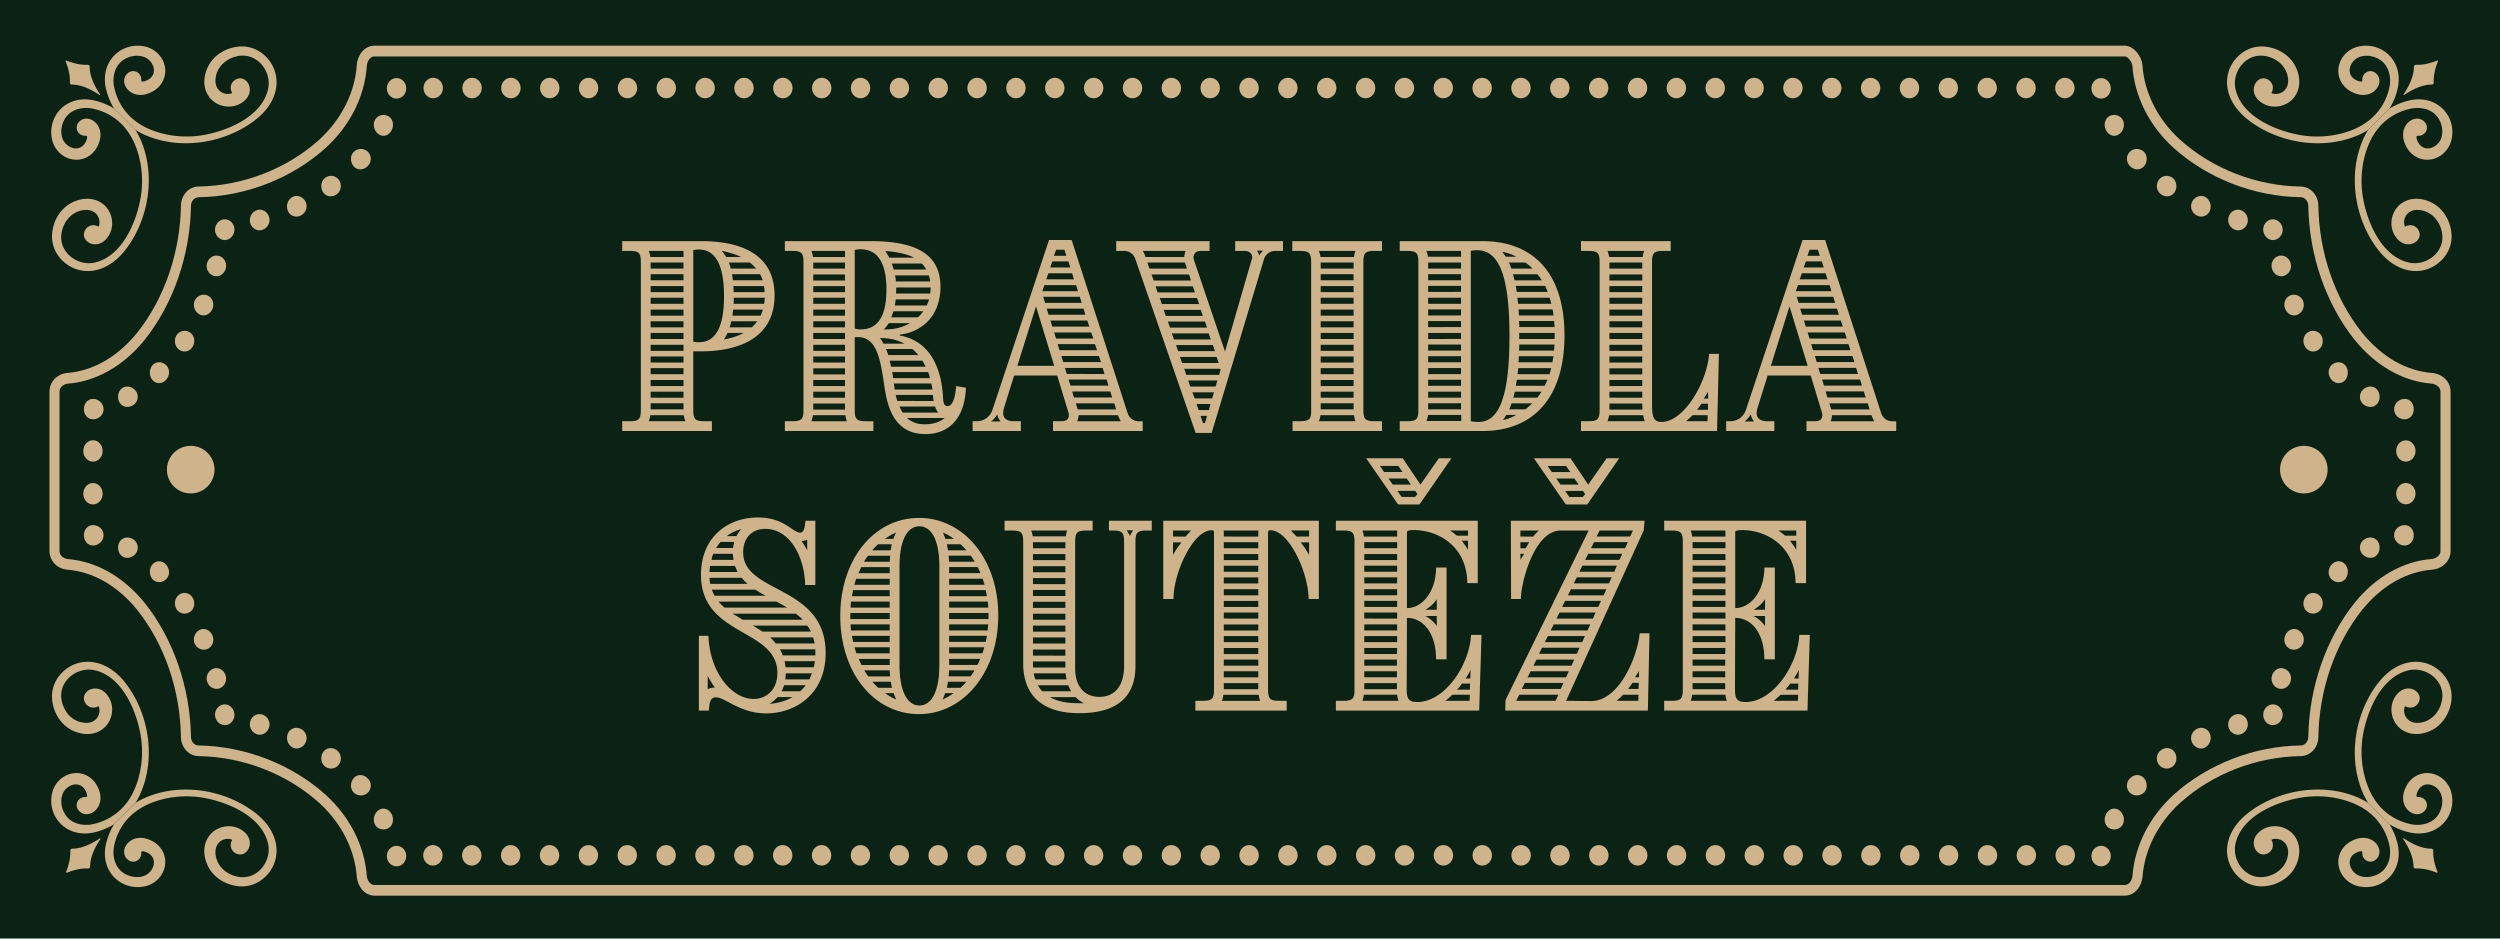 <svg id="Vrstva_1" data-name="Vrstva 1" xmlns="http://www.w3.org/2000/svg" viewBox="0 0 4048.99 1520"><defs><style>.cls-1{fill:#0a2314;}.cls-2{fill:#ceb38b;}</style></defs><rect class="cls-1" width="4048.99" height="1520"/><path class="cls-2" d="M347.44,760.63a38.54,38.54,0,1,1-38.54-38.54A38.53,38.53,0,0,1,347.44,760.63Z"/><path class="cls-2" d="M3769.81,760.63a38.54,38.54,0,1,1-38.54-38.54A38.53,38.53,0,0,1,3769.81,760.63Z"/><path class="cls-2" d="M107.76,98.1a1.08,1.08,0,0,0-1.39,1.41c4.39,10.89,7.26,22.46,6.84,34a3.23,3.23,0,0,0,3.14,3.47c15.83.06,31.39,8,44.83,16.82.58.39,1.15-.46.77-1.05-8.8-13.45-16.72-29-16.69-44.87a3.19,3.19,0,0,0-3.49-2.94C130.23,105.37,118.67,102.49,107.76,98.1Z"/><path class="cls-2" d="M150.69,162.23c-45.26-8.87-75.35,28.35-66,65.25a42.62,42.62,0,0,0,17,24.28c18.81,12.82,43.29,7.42,54.77-12.28,20.55-35.28-14.5-59.25-29.16-41.22a13,13,0,0,0,3.52,19.79,13.45,13.45,0,0,0,7.86,1.78,2.12,2.12,0,0,1,2.5,2.13,22.54,22.54,0,0,1-2.54,8.11c-5.72,11.16-17.32,13.09-27.47,6.5-17.3-10.88-14-38-.89-50.76,9.38-9.44,24.47-12.64,38.55-10.14,29.34,5.81,53.74,23.93,67.65,53.69,12.82,27.48,16.43,60.3,11.42,90-6.76,40.09-29.71,95.31-73.94,105.75-27.49,6.48-57.5-15.32-54.68-44.66,1.89-19.17,15.37-38.17,37.34-40.3,19.38-1.9,27.15,14,23.78,25.19-.24.83-.8,1.92-1.58,1.45a15.13,15.13,0,0,0-20.7,5.44c-10.76,18.34,19.75,35.87,36.55,11.53,13.11-18.29,6.93-44.73-11.35-55.73-16.62-10.48-38.79-6.49-54.51,4.79-15.07,11.4-23.26,28.77-24.49,46.65-1.17,18.84,7.48,35.88,22.22,47.3,25.25,19.58,63.18,16.89,92.77-17.4C238.5,363.14,255.14,286.62,226.76,224a122.13,122.13,0,0,0-7.43-13.67l-34.62-34.61A109.88,109.88,0,0,0,150.69,162.23Z"/><path class="cls-2" d="M171.19,141.72c-8.87-45.25,28.35-75.34,65.26-66a42.61,42.61,0,0,1,24.27,17c12.83,18.81,7.42,43.28-12.28,54.77C213.16,168,189.2,133,207.22,118.31A13,13,0,0,1,227,121.82a13.5,13.5,0,0,1,1.78,7.87,2.12,2.12,0,0,0,2.14,2.5,22.43,22.43,0,0,0,8.1-2.54c11.16-5.72,13.1-17.33,6.51-27.48-10.89-17.3-38-14-50.76-.88-9.45,9.38-12.65,24.45-10.14,38.54,5.8,29.35,23.92,53.74,53.68,67.66,27.49,12.82,60.3,16.43,90,11.42,40.08-6.76,95.3-29.72,105.74-73.94,6.49-27.5-15.31-57.5-44.65-54.69-19.18,1.89-38.17,15.37-40.3,37.35-1.9,19.37,14,27.14,25.18,23.77.84-.23,1.92-.79,1.45-1.57a15.13,15.13,0,0,1,5.44-20.7c18.35-10.76,35.88,19.75,11.54,36.55C374.42,178.79,348,172.6,337,154.33c-10.48-16.64-6.5-38.79,4.78-54.51,11.4-15.08,28.78-23.27,46.66-24.5,18.84-1.16,35.88,7.48,47.29,22.23,19.58,25.25,16.89,63.18-17.39,92.76C372.1,229.53,295.59,246.17,233,217.8a119.73,119.73,0,0,1-13.67-7.44l-34.62-34.61A110.09,110.09,0,0,1,171.19,141.72Z"/><path class="cls-2" d="M107.07,1412a1.08,1.08,0,0,0,1.4,1.4c10.89-4.39,22.47-7.26,34-6.84a3.24,3.24,0,0,0,3.47-3.14c.06-15.83,8-31.39,16.81-44.83.39-.58-.46-1.15-1.05-.77-13.45,8.8-29,16.72-44.86,16.68a3.2,3.2,0,0,0-2.94,3.5C114.34,1389.51,111.46,1401.07,107.07,1412Z"/><path class="cls-2" d="M171.19,1369.05c-8.87,45.25,28.35,75.35,65.26,66a42.6,42.6,0,0,0,24.27-17c12.83-18.8,7.42-43.28-12.28-54.77-35.28-20.54-59.24,14.51-41.22,29.17A13,13,0,0,0,227,1389a13.45,13.45,0,0,0,1.78-7.86,2.13,2.13,0,0,1,2.14-2.51,22.71,22.71,0,0,1,8.1,2.55c11.16,5.72,13.1,17.32,6.5,27.47-10.88,17.3-38,14-50.75.89-9.45-9.38-12.65-24.47-10.14-38.55,5.8-29.35,23.92-53.74,53.68-67.65,27.49-12.83,60.3-16.43,90-11.43,40.08,6.77,95.3,29.72,105.74,73.94,6.49,27.5-15.32,57.51-44.65,54.69-19.18-1.89-38.18-15.37-40.3-37.34-1.9-19.38,14-27.15,25.18-23.78.84.23,1.92.8,1.45,1.57a15.14,15.14,0,0,0,5.44,20.71c18.35,10.75,35.88-19.75,11.54-36.56-18.3-13.11-44.73-6.92-55.73,11.35-10.48,16.63-6.5,38.8,4.78,54.51,11.4,15.08,28.78,23.27,46.66,24.5,18.84,1.16,35.88-7.48,47.29-22.23,19.58-25.25,16.89-63.18-17.39-92.76C372.1,1281.24,295.59,1264.6,233,1293a119.78,119.78,0,0,0-13.67,7.45L184.71,1335A110.19,110.19,0,0,0,171.19,1369.05Z"/><path class="cls-2" d="M150.69,1348.55c-45.26,8.87-75.35-28.35-66-65.26a42.6,42.6,0,0,1,17-24.27c18.81-12.83,43.29-7.42,54.77,12.28,20.55,35.27-14.5,59.24-29.16,41.22a13,13,0,0,1,3.52-19.8,13.52,13.52,0,0,1,7.86-1.77,2.12,2.12,0,0,0,2.5-2.14,22.43,22.43,0,0,0-2.54-8.1c-5.72-11.16-17.32-13.09-27.47-6.52-17.3,10.9-14,38-.89,50.77,9.38,9.45,24.46,12.65,38.55,10.14,29.34-5.8,53.74-23.93,67.65-53.68,12.82-27.49,16.43-60.3,11.42-90-6.76-40.08-29.71-95.31-73.94-105.74-27.49-6.49-57.5,15.31-54.68,44.65,1.89,19.17,15.37,38.17,37.34,40.3,19.38,1.9,27.15-14,23.78-25.19-.24-.83-.8-1.91-1.58-1.45a15.13,15.13,0,0,1-20.7-5.43c-10.76-18.35,19.75-35.88,36.55-11.54,13.11,18.3,6.92,44.73-11.35,55.73-16.63,10.48-38.79,6.5-54.51-4.78-15.07-11.4-23.26-28.78-24.49-46.66-1.17-18.84,7.48-35.88,22.22-47.29,25.25-19.58,63.18-16.9,92.77,17.39,39.22,46.22,55.86,122.74,27.48,185.33a123.17,123.17,0,0,1-7.43,13.68L184.71,1335A109.9,109.9,0,0,1,150.69,1348.55Z"/><path class="cls-2" d="M3441.53,74v17.3c4.1,0,11.63,8.72,12.09,15.33,3.37,49.41,26.93,96.49,66.44,132.64,55.36,49.8,130.51,79,206.18,80.12,6.65.09,12.16,6.24,12.26,13.7,1.15,79.94,28.5,159.15,75.12,217.43,34.18,42,78.26,67.13,124.12,70.76,7.3.58,14.86,5.56,14.86,12.89V892.55c0,7.33-7.56,12.31-14.86,12.89-45.85,3.63-89.82,28.62-123.89,70.47-46.71,58.4-74.18,137.75-75.35,217.71-.11,7.59-5.5,13.62-12.27,13.72-75.66,1.11-150.68,30.18-205.9,79.86-39,35.71-62.64,82.2-66.53,131-.6,7.45-5.44,15.17-12.52,15.17H606.55c-7.08,0-11.9-7.69-12.5-15.13-3.84-48.71-27.36-95.11-66.3-130.74-55.36-49.8-130.51-79-206.18-80.11-6.76-.11-12.15-6.13-12.26-13.71-1.14-79.94-28.5-159.15-75.12-217.43-34.18-42-78.25-67.13-124.12-70.76-6.72-.53-13.67-5.56-13.67-13.06v-258c0-7.5,6.95-12.53,13.67-13.06,45.86-3.63,89.83-28.62,123.89-70.47,46.71-58.4,74.18-137.75,75.35-217.71.11-7.59,5.5-13.62,12.27-13.71,75.67-1.12,150.68-30.19,205.9-79.87,39.57-36.21,63.26-83.39,66.67-132.83.52-7.56,5.19-15.37,12.11-15.37l2835.27,0V74m0,0-2835.27,0c-15.77,0-27.23,14.72-28.38,31.4-3,43.36-23.8,86.91-61,121-52.44,47.17-123.46,74.61-195.47,75.67-15.74.23-28.11,14.05-28.36,30.74-1.09,74.43-25.78,149.66-71.48,206.79-31.37,38.54-71,61.12-112.66,64.41-15.56,1.23-28.78,13.78-28.78,30.31v258c0,16.53,13.22,29.08,28.78,30.31,41.64,3.3,81.32,25.9,113,64.81,45.5,56.87,70.09,132,71.16,206.39.24,16.69,12.61,30.51,28.34,30.74,72,1.06,143.06,28.51,195.86,76,36.57,33.47,57.22,76.25,60.6,119,1.31,16.63,13,31,28.75,31H3441.28c15.75,0,27.45-14.38,28.78-31,3.41-42.8,24.16-85.66,60.93-119.31,52.44-47.17,123.45-74.61,195.47-75.67,15.73-.22,28.11-14.05,28.35-30.74,1.1-74.43,25.78-149.65,71.49-206.79,31.36-38.54,71-61.11,112.65-64.41,15.84-1.26,30-13.31,30-30.14V634.2c0-16.83-14.12-28.88-30-30.14-41.63-3.29-81.31-25.9-113-64.81-45.5-56.87-70.1-132-71.17-206.39-.23-16.68-12.62-30.51-28.35-30.74-72-1.06-143-28.51-195.84-76-37.06-33.91-57.77-77.38-60.73-120.7-1-14.54-14.61-31.38-28.36-31.38Z"/><path class="cls-2" d="M150.59,782.33c8.66,0,15.68,7.76,15.68,17.33s-7,17.35-15.68,17.35-15.68-7.76-15.68-17.35S141.93,782.33,150.59,782.33Z"/><path class="cls-2" d="M150.59,713c8.66,0,15.68,7.77,15.68,17.35s-7,17.33-15.68,17.33-15.68-7.75-15.68-17.33S141.93,713,150.59,713Z"/><path class="cls-2" d="M717.35,142.59c0,9.18-7.05,16.62-15.74,16.62s-15.73-7.44-15.73-16.62,7-16.62,15.73-16.62S717.35,133.41,717.35,142.59Z"/><path class="cls-2" d="M780.27,142.59c0,9.18-7,16.62-15.74,16.62s-15.73-7.44-15.73-16.62,7-16.62,15.73-16.62S780.27,133.41,780.27,142.59Z"/><path class="cls-2" d="M843.19,142.59c0,9.17-7.05,16.62-15.74,16.62s-15.73-7.45-15.73-16.62,7-16.62,15.73-16.62S843.19,133.41,843.19,142.59Z"/><path class="cls-2" d="M906.11,142.59c0,9.17-7.05,16.62-15.74,16.62s-15.73-7.45-15.73-16.62,7-16.62,15.73-16.62S906.11,133.41,906.11,142.59Z"/><path class="cls-2" d="M969,142.59c0,9.17-7,16.62-15.73,16.62s-15.72-7.45-15.72-16.62,7-16.62,15.72-16.62S969,133.41,969,142.59Z"/><path class="cls-2" d="M1032,142.59c0,9.17-7,16.62-15.74,16.62s-15.73-7.45-15.73-16.62,7-16.62,15.73-16.62S1032,133.41,1032,142.59Z"/><path class="cls-2" d="M1094.86,142.59c0,9.17-7,16.62-15.73,16.62s-15.73-7.45-15.73-16.62,7-16.62,15.73-16.62S1094.86,133.41,1094.86,142.59Z"/><path class="cls-2" d="M1157.78,142.59c0,9.17-7,16.62-15.73,16.62s-15.73-7.45-15.73-16.62,7-16.62,15.73-16.62S1157.78,133.41,1157.78,142.59Z"/><path class="cls-2" d="M1220.7,142.58c0,9.18-7,16.63-15.73,16.63s-15.73-7.45-15.73-16.62,7-16.62,15.73-16.62S1220.7,133.41,1220.7,142.58Z"/><path class="cls-2" d="M1283.62,142.58c0,9.18-7,16.63-15.73,16.63s-15.72-7.45-15.72-16.63,7-16.62,15.72-16.62S1283.62,133.41,1283.62,142.58Z"/><path class="cls-2" d="M1346.54,142.58c0,9.18-7,16.63-15.73,16.63s-15.73-7.45-15.73-16.63,7-16.62,15.73-16.62S1346.54,133.41,1346.54,142.58Z"/><path class="cls-2" d="M1409.46,142.58c0,9.18-7,16.63-15.73,16.63S1378,151.76,1378,142.58s7-16.62,15.73-16.62S1409.46,133.41,1409.46,142.58Z"/><path class="cls-2" d="M1472.38,142.58c0,9.18-7,16.63-15.73,16.63s-15.73-7.45-15.73-16.63,7-16.62,15.73-16.62S1472.38,133.41,1472.38,142.58Z"/><path class="cls-2" d="M1535.3,142.58c0,9.18-7,16.62-15.73,16.62s-15.73-7.44-15.73-16.62,7-16.62,15.73-16.62S1535.3,133.41,1535.3,142.58Z"/><path class="cls-2" d="M1598.22,142.58c0,9.18-7,16.62-15.73,16.62s-15.72-7.44-15.72-16.62,7-16.62,15.72-16.62S1598.22,133.4,1598.22,142.58Z"/><path class="cls-2" d="M1661.14,142.58c0,9.18-7,16.62-15.73,16.62s-15.73-7.44-15.73-16.62,7-16.62,15.73-16.62S1661.14,133.4,1661.14,142.58Z"/><path class="cls-2" d="M1724.06,142.58c0,9.18-7,16.62-15.73,16.62s-15.73-7.44-15.73-16.62,7-16.62,15.73-16.62S1724.06,133.4,1724.06,142.58Z"/><path class="cls-2" d="M1787,142.58c0,9.18-7,16.62-15.73,16.62s-15.73-7.44-15.73-16.62,7-16.62,15.73-16.62S1787,133.4,1787,142.58Z"/><path class="cls-2" d="M1849.9,142.58c0,9.18-7,16.62-15.73,16.62s-15.73-7.44-15.73-16.62,7-16.62,15.73-16.62S1849.9,133.4,1849.9,142.58Z"/><path class="cls-2" d="M1912.82,142.58c0,9.18-7,16.62-15.73,16.62s-15.72-7.44-15.72-16.62,7-16.62,15.72-16.62S1912.82,133.4,1912.82,142.58Z"/><path class="cls-2" d="M1975.74,142.58c0,9.18-7,16.62-15.73,16.62s-15.73-7.44-15.73-16.62,7-16.62,15.73-16.62S1975.74,133.4,1975.74,142.58Z"/><path class="cls-2" d="M2038.66,142.58c0,9.18-7,16.62-15.73,16.62s-15.73-7.44-15.73-16.62,7-16.62,15.73-16.62S2038.66,133.4,2038.66,142.58Z"/><path class="cls-2" d="M2101.58,142.58c0,9.18-7,16.62-15.73,16.62s-15.73-7.44-15.73-16.62,7.05-16.62,15.73-16.62S2101.58,133.4,2101.58,142.58Z"/><path class="cls-2" d="M2164.5,142.58c0,9.18-7,16.62-15.73,16.62S2133,151.76,2133,142.58s7-16.62,15.73-16.62S2164.5,133.4,2164.5,142.58Z"/><path class="cls-2" d="M2227.42,142.58c0,9.17-7,16.62-15.73,16.62S2196,151.75,2196,142.58s7-16.62,15.72-16.62S2227.42,133.4,2227.42,142.58Z"/><path class="cls-2" d="M2290.34,142.58c0,9.17-7,16.62-15.73,16.62s-15.73-7.45-15.73-16.62,7-16.62,15.73-16.62S2290.34,133.4,2290.34,142.58Z"/><path class="cls-2" d="M2353.26,142.58c0,9.17-7,16.62-15.73,16.62s-15.73-7.45-15.73-16.62,7-16.62,15.73-16.62S2353.26,133.4,2353.26,142.58Z"/><path class="cls-2" d="M2416.18,142.58c0,9.17-7,16.62-15.73,16.62s-15.74-7.45-15.74-16.62,7.05-16.62,15.74-16.62S2416.18,133.4,2416.18,142.58Z"/><path class="cls-2" d="M2479.1,142.58c0,9.17-7,16.62-15.73,16.62s-15.74-7.45-15.74-16.62,7-16.62,15.74-16.62S2479.1,133.4,2479.1,142.58Z"/><path class="cls-2" d="M2542,142.58c0,9.17-7,16.62-15.73,16.62s-15.73-7.45-15.73-16.62,7-16.62,15.73-16.62S2542,133.4,2542,142.58Z"/><path class="cls-2" d="M2604.94,142.57c0,9.18-7,16.63-15.73,16.63s-15.73-7.45-15.73-16.63,7-16.62,15.73-16.62S2604.94,133.4,2604.94,142.57Z"/><path class="cls-2" d="M2667.86,142.57c0,9.18-7,16.63-15.73,16.63s-15.73-7.45-15.73-16.63,7-16.62,15.73-16.62S2667.86,133.4,2667.86,142.57Z"/><path class="cls-2" d="M2730.78,142.57c0,9.18-7,16.63-15.73,16.63s-15.74-7.45-15.74-16.63,7.05-16.62,15.74-16.62S2730.78,133.4,2730.78,142.57Z"/><path class="cls-2" d="M2793.7,142.57c0,9.18-7,16.63-15.73,16.63s-15.74-7.45-15.74-16.63S2769.28,126,2778,126,2793.7,133.4,2793.7,142.57Z"/><path class="cls-2" d="M2856.62,142.57c0,9.18-7,16.62-15.73,16.62s-15.73-7.44-15.73-16.62,7-16.62,15.73-16.62S2856.62,133.4,2856.62,142.57Z"/><path class="cls-2" d="M2919.54,142.57c0,9.18-7,16.62-15.74,16.62s-15.72-7.44-15.72-16.62,7-16.62,15.72-16.62S2919.54,133.4,2919.54,142.57Z"/><path class="cls-2" d="M2982.46,142.57c0,9.18-7,16.62-15.74,16.62S2951,151.75,2951,142.57s7-16.62,15.72-16.62S2982.46,133.39,2982.46,142.57Z"/><path class="cls-2" d="M3045.38,142.57c0,9.18-7.05,16.62-15.74,16.62s-15.73-7.44-15.73-16.62S3021,126,3029.64,126,3045.38,133.39,3045.38,142.57Z"/><path class="cls-2" d="M3108.3,142.57c0,9.18-7,16.62-15.74,16.62s-15.73-7.44-15.73-16.62,7.05-16.62,15.73-16.62S3108.3,133.39,3108.3,142.57Z"/><path class="cls-2" d="M3171.22,142.57c0,9.18-7,16.62-15.74,16.62s-15.72-7.44-15.72-16.62,7-16.62,15.72-16.62S3171.22,133.39,3171.22,142.57Z"/><path class="cls-2" d="M3234.14,142.57c0,9.18-7,16.62-15.74,16.62s-15.72-7.44-15.72-16.62,7-16.62,15.72-16.62S3234.14,133.39,3234.14,142.57Z"/><path class="cls-2" d="M3297.06,142.57c0,9.18-7,16.62-15.74,16.62s-15.72-7.44-15.72-16.62,7-16.62,15.72-16.62S3297.06,133.39,3297.06,142.57Z"/><path class="cls-2" d="M3360,142.57c0,9.18-7.05,16.62-15.74,16.62s-15.73-7.44-15.73-16.62,7-16.62,15.73-16.62S3360,133.39,3360,142.57Z"/><path class="cls-2" d="M3896.51,747.69c-8.66,0-15.68-7.73-15.68-17.27s7-17.28,15.68-17.28,15.68,7.74,15.68,17.28S3905.17,747.69,3896.51,747.69Z"/><path class="cls-2" d="M3896.51,816.79c-8.66,0-15.68-7.74-15.68-17.28s7-17.27,15.68-17.27,15.68,7.73,15.68,17.27S3905.17,816.79,3896.51,816.79Z"/><path class="cls-2" d="M3329.09,1385.29c0-9.18,7-16.61,15.74-16.61s15.73,7.43,15.73,16.61-7,16.62-15.73,16.62S3329.09,1394.48,3329.09,1385.29Z"/><path class="cls-2" d="M3266.15,1385.29c0-9.18,7-16.61,15.74-16.61s15.73,7.43,15.73,16.61-7,16.62-15.73,16.62S3266.15,1394.48,3266.15,1385.29Z"/><path class="cls-2" d="M3203.21,1385.29c0-9.18,7-16.61,15.73-16.61s15.74,7.43,15.74,16.61-7,16.62-15.74,16.62S3203.21,1394.48,3203.21,1385.29Z"/><path class="cls-2" d="M3140.26,1385.29c0-9.18,7-16.61,15.74-16.61s15.73,7.43,15.73,16.61-7,16.62-15.73,16.62S3140.26,1394.48,3140.26,1385.29Z"/><path class="cls-2" d="M3077.32,1385.29c0-9.18,7-16.61,15.73-16.61s15.74,7.43,15.74,16.61-7.05,16.62-15.74,16.62S3077.32,1394.48,3077.32,1385.29Z"/><path class="cls-2" d="M3014.37,1385.29c0-9.18,7.05-16.61,15.74-16.61s15.74,7.43,15.74,16.61-7,16.62-15.74,16.62S3014.37,1394.48,3014.37,1385.29Z"/><path class="cls-2" d="M2951.43,1385.29c0-9.18,7-16.61,15.74-16.61s15.73,7.43,15.73,16.61-7.05,16.62-15.73,16.62S2951.43,1394.48,2951.43,1385.29Z"/><path class="cls-2" d="M2888.49,1385.29c0-9.18,7-16.61,15.73-16.61s15.74,7.43,15.74,16.61-7.05,16.62-15.74,16.62S2888.49,1394.48,2888.49,1385.29Z"/><path class="cls-2" d="M2825.53,1385.29c0-9.18,7.06-16.61,15.74-16.61s15.75,7.43,15.75,16.61-7.05,16.62-15.75,16.62S2825.53,1394.48,2825.53,1385.29Z"/><path class="cls-2" d="M2762.59,1385.29c0-9.18,7-16.61,15.74-16.61s15.73,7.43,15.73,16.61-7,16.62-15.73,16.62S2762.59,1394.48,2762.59,1385.29Z"/><path class="cls-2" d="M2699.65,1385.29c0-9.18,7-16.61,15.73-16.61s15.74,7.43,15.74,16.61-7,16.62-15.74,16.62S2699.65,1394.48,2699.65,1385.29Z"/><path class="cls-2" d="M2636.7,1385.29c0-9.18,7.05-16.61,15.74-16.61s15.74,7.43,15.74,16.61-7,16.62-15.74,16.62S2636.7,1394.48,2636.7,1385.29Z"/><path class="cls-2" d="M2573.76,1385.29c0-9.18,7-16.61,15.74-16.61s15.73,7.43,15.73,16.61-7,16.62-15.73,16.62S2573.76,1394.48,2573.76,1385.29Z"/><path class="cls-2" d="M2510.82,1385.29c0-9.18,7-16.61,15.73-16.61s15.74,7.43,15.74,16.61-7,16.62-15.74,16.62S2510.82,1394.48,2510.82,1385.29Z"/><path class="cls-2" d="M2447.87,1385.29c0-9.18,7.05-16.61,15.74-16.61s15.73,7.43,15.73,16.61-7,16.62-15.73,16.62S2447.87,1394.48,2447.87,1385.29Z"/><path class="cls-2" d="M2384.93,1385.29c0-9.18,7.05-16.61,15.74-16.61s15.73,7.43,15.73,16.61-7,16.62-15.73,16.62S2384.93,1394.48,2384.93,1385.29Z"/><path class="cls-2" d="M2322,1385.29c0-9.18,7-16.61,15.73-16.61s15.74,7.43,15.74,16.61-7,16.62-15.74,16.62S2322,1394.48,2322,1385.29Z"/><path class="cls-2" d="M2259,1385.29c0-9.18,7-16.61,15.74-16.61s15.73,7.43,15.73,16.61-7,16.62-15.73,16.62S2259,1394.48,2259,1385.29Z"/><path class="cls-2" d="M2196.1,1385.29c0-9.18,7-16.61,15.74-16.61s15.73,7.43,15.73,16.61-7.05,16.62-15.73,16.62S2196.1,1394.48,2196.1,1385.29Z"/><path class="cls-2" d="M2133.16,1385.29c0-9.18,7-16.61,15.73-16.61s15.73,7.43,15.73,16.61-7,16.62-15.73,16.62S2133.16,1394.48,2133.16,1385.29Z"/><path class="cls-2" d="M2070.21,1385.29c0-9.18,7-16.61,15.73-16.61s15.74,7.43,15.74,16.61-7,16.62-15.74,16.62S2070.21,1394.48,2070.21,1385.29Z"/><path class="cls-2" d="M2007.26,1385.29c0-9.18,7-16.61,15.74-16.61s15.74,7.43,15.74,16.61-7,16.62-15.74,16.62S2007.26,1394.48,2007.26,1385.29Z"/><path class="cls-2" d="M1944.31,1385.29c0-9.18,7-16.61,15.75-16.61s15.73,7.43,15.73,16.61-7,16.62-15.73,16.62S1944.31,1394.48,1944.31,1385.29Z"/><path class="cls-2" d="M1881.37,1385.29c0-9.18,7.05-16.61,15.74-16.61s15.73,7.43,15.73,16.61-7,16.62-15.73,16.62S1881.37,1394.48,1881.37,1385.29Z"/><path class="cls-2" d="M1818.43,1385.29c0-9.18,7-16.61,15.73-16.61s15.74,7.43,15.74,16.61-7,16.62-15.74,16.62S1818.43,1394.48,1818.43,1385.29Z"/><path class="cls-2" d="M1755.48,1385.29c0-9.18,7.06-16.61,15.74-16.61s15.74,7.43,15.74,16.61-7,16.62-15.74,16.62S1755.48,1394.48,1755.48,1385.29Z"/><path class="cls-2" d="M1692.54,1385.29c0-9.18,7-16.61,15.74-16.61s15.73,7.43,15.73,16.61-7,16.62-15.73,16.62S1692.54,1394.48,1692.54,1385.29Z"/><path class="cls-2" d="M1629.6,1385.29c0-9.18,7.05-16.61,15.73-16.61s15.74,7.43,15.74,16.61-7,16.62-15.74,16.62S1629.6,1394.48,1629.6,1385.29Z"/><path class="cls-2" d="M1566.65,1385.29c0-9.18,7-16.61,15.74-16.61s15.74,7.43,15.74,16.61-7,16.62-15.74,16.62S1566.65,1394.48,1566.65,1385.29Z"/><path class="cls-2" d="M1503.71,1385.29c0-9.18,7-16.61,15.74-16.61s15.73,7.43,15.73,16.61-7,16.62-15.73,16.62S1503.71,1394.48,1503.71,1385.29Z"/><path class="cls-2" d="M1440.76,1385.29c0-9.18,7-16.61,15.74-16.61s15.74,7.43,15.74,16.61-7,16.62-15.74,16.62S1440.76,1394.48,1440.76,1385.29Z"/><path class="cls-2" d="M1377.82,1385.29c0-9.18,7-16.61,15.74-16.61s15.73,7.43,15.73,16.61-7,16.62-15.73,16.62S1377.82,1394.48,1377.82,1385.29Z"/><path class="cls-2" d="M1314.88,1385.29c0-9.18,7-16.61,15.73-16.61s15.74,7.43,15.74,16.61-7,16.62-15.74,16.62S1314.88,1394.48,1314.88,1385.29Z"/><path class="cls-2" d="M1251.93,1385.29c0-9.18,7-16.61,15.74-16.61s15.73,7.43,15.73,16.61-7,16.62-15.73,16.62S1251.93,1394.48,1251.93,1385.29Z"/><path class="cls-2" d="M1189,1385.29c0-9.18,7-16.61,15.73-16.61s15.74,7.43,15.74,16.61-7,16.62-15.74,16.62S1189,1394.48,1189,1385.29Z"/><path class="cls-2" d="M1126.05,1385.29c0-9.18,7-16.61,15.73-16.61s15.74,7.43,15.74,16.61-7,16.62-15.74,16.62S1126.05,1394.48,1126.05,1385.29Z"/><path class="cls-2" d="M1063.1,1385.29c0-9.18,7-16.61,15.73-16.61s15.74,7.43,15.74,16.61-7,16.62-15.74,16.62S1063.1,1394.48,1063.1,1385.29Z"/><path class="cls-2" d="M1000.15,1385.29c0-9.18,7.05-16.61,15.74-16.61s15.73,7.43,15.73,16.61-7,16.62-15.73,16.62S1000.15,1394.48,1000.15,1385.29Z"/><path class="cls-2" d="M937.21,1385.29c0-9.18,7-16.61,15.73-16.61s15.74,7.43,15.74,16.61-7,16.62-15.74,16.62S937.21,1394.48,937.21,1385.29Z"/><path class="cls-2" d="M874.26,1385.29c0-9.18,7-16.61,15.74-16.61s15.74,7.43,15.74,16.61-7,16.62-15.74,16.62S874.26,1394.48,874.26,1385.29Z"/><path class="cls-2" d="M811.32,1385.29c0-9.18,7-16.61,15.73-16.61s15.74,7.43,15.74,16.61-7,16.62-15.74,16.62S811.32,1394.48,811.32,1385.29Z"/><path class="cls-2" d="M748.37,1385.29c0-9.18,7.06-16.61,15.74-16.61s15.74,7.43,15.74,16.61-7,16.62-15.74,16.62S748.37,1394.48,748.37,1385.29Z"/><path class="cls-2" d="M685.43,1385.29c0-9.18,7.05-16.61,15.74-16.61s15.73,7.43,15.73,16.61-7,16.62-15.73,16.62S685.43,1394.48,685.43,1385.29Z"/><path class="cls-2" d="M220.73,634.41A15.91,15.91,0,0,1,214.15,657c-8.48,4.49-18.11,1.25-21.5-7.21s-.35-18.39,6.82-22.16S216.22,627,220.73,634.41Z"/><path class="cls-2" d="M165.37,654.44a15.9,15.9,0,0,1-6.57,22.62c-8.48,4.49-18.12,1.24-21.51-7.21s-.34-18.39,6.82-22.16S160.87,647,165.37,654.44Z"/><path class="cls-2" d="M269.14,591.49c6.37,6.22,6.17,17-.48,24s-16.64,6.68-22.3-.71a19,19,0,0,1,.82-23.51C252.92,585.15,262.76,585.28,269.14,591.49Z"/><path class="cls-2" d="M307.55,538.38c7.4,4.77,9.31,15.23,4.23,23.36A14.76,14.76,0,0,1,289.64,566c-6.91-5.59-8.14-15.53-3.77-23A15.53,15.53,0,0,1,307.55,538.38Z"/><path class="cls-2" d="M335.86,478.48c8.2,3.37,12,13.4,8.07,22.19s-13.18,12.66-20.89,8.47a17.64,17.64,0,0,1-7.74-22.05C318.91,479.18,327.91,475.23,335.86,478.48Z"/><path class="cls-2" d="M353.9,414.28c8.36,1.78,14.19,11.07,11.76,20.45s-11.23,14.75-19.5,12.06a16.89,16.89,0,0,1-10.9-20.22C337.48,418.08,345.27,412.44,353.9,414.28Z"/><path class="cls-2" d="M367.39,355.62c8.36,1.78,14.2,11.08,11.77,20.45s-11.23,14.75-19.5,12.06a16.89,16.89,0,0,1-10.9-20.22C351,359.42,358.77,353.78,367.39,355.62Z"/><path class="cls-2" d="M435.86,351.69a16.81,16.81,0,0,1-11.4,20.71c-8.87,2.66-17.71-3.53-19.41-12.37a17.07,17.07,0,0,1,11.61-19.83C424.69,337.77,433.29,342.93,435.86,351.69Z"/><path class="cls-2" d="M495,327a16.66,16.66,0,0,1-8.08,22.13,14.93,14.93,0,0,1-21-8.49c-3.08-8.41.65-18.05,8.2-21.84S491.07,318.86,495,327Z"/><path class="cls-2" d="M548.94,291.43c5.2,7.16,3.83,18.41-4.06,23.56-7.74,5.4-17.66,3.38-22.15-4.47s-2.49-18.14,4.47-23C534.32,283,543.59,284,548.94,291.43Z"/><path class="cls-2" d="M594.81,245a16.14,16.14,0,0,1,.87,23.76c-6.63,7.1-16.81,7.38-22.72.67s-6.05-17.13-.29-23.24C578.76,240.32,588.24,239.44,594.81,245Z"/><path class="cls-2" d="M627.76,187.55c8,3.52,11.1,13.73,6.88,22.78s-13.57,12.4-21.23,7.28c-7-4.68-10.13-14.93-6.6-22.6S619.76,184,627.76,187.55Z"/><path class="cls-2" d="M658,143.09c0,9.17-7,16.61-15.74,16.61s-15.73-7.44-15.73-16.61,7-16.62,15.73-16.62S658,133.9,658,143.09Z"/><path class="cls-2" d="M220.73,895.17a15.89,15.89,0,0,0-6.58-22.61c-8.48-4.49-18.11-1.25-21.5,7.2s-.35,18.39,6.82,22.17C206.72,905.55,216.22,902.57,220.73,895.17Z"/><path class="cls-2" d="M165.37,875.14a15.89,15.89,0,0,0-6.57-22.61c-8.48-4.49-18.12-1.25-21.51,7.2s-.34,18.4,6.82,22.17S160.87,882.54,165.37,875.14Z"/><path class="cls-2" d="M269.14,938.09c6.37-6.21,6.17-17-.48-24s-16.64-6.68-22.3.7c-5.24,6.88-4.78,17.27.82,23.52C252.92,944.44,262.76,944.31,269.14,938.09Z"/><path class="cls-2" d="M307.55,991.2c7.4-4.76,9.31-15.22,4.23-23.35a14.76,14.76,0,0,0-22.14-4.29c-6.91,5.59-8.14,15.54-3.77,23A15.53,15.53,0,0,0,307.55,991.2Z"/><path class="cls-2" d="M335.86,1051.1c8.2-3.37,12-13.39,8.07-22.19s-13.18-12.65-20.89-8.47a17.64,17.64,0,0,0-7.74,22C318.91,1050.41,327.91,1054.35,335.86,1051.1Z"/><path class="cls-2" d="M353.9,1115.31c8.36-1.78,14.19-11.08,11.76-20.45s-11.23-14.76-19.5-12.06a16.89,16.89,0,0,0-10.9,20.22C337.48,1111.51,345.27,1117.15,353.9,1115.31Z"/><path class="cls-2" d="M367.39,1174c8.36-1.77,14.2-11.07,11.77-20.44s-11.23-14.76-19.5-12.06a16.89,16.89,0,0,0-10.9,20.22C351,1170.17,358.77,1175.81,367.39,1174Z"/><path class="cls-2" d="M435.86,1177.9a16.81,16.81,0,0,0-11.4-20.71c-8.87-2.66-17.71,3.53-19.41,12.36a17.06,17.06,0,0,0,11.61,19.83C424.69,1191.81,433.29,1186.66,435.86,1177.9Z"/><path class="cls-2" d="M495,1202.54a16.67,16.67,0,0,0-8.08-22.13,15,15,0,0,0-21,8.49c-3.08,8.42.65,18,8.2,21.85S491.07,1210.72,495,1202.54Z"/><path class="cls-2" d="M548.94,1238.16c5.2-7.16,3.83-18.41-4.06-23.57-7.74-5.39-17.66-3.37-22.15,4.47s-2.49,18.15,4.47,23C534.32,1246.63,543.59,1245.54,548.94,1238.16Z"/><path class="cls-2" d="M594.81,1284.61a16.15,16.15,0,0,0,.87-23.77c-6.63-7.09-16.81-7.38-22.72-.66s-6.05,17.13-.29,23.24C578.76,1289.26,588.24,1290.15,594.81,1284.61Z"/><path class="cls-2" d="M627.76,1342c8-3.52,11.1-13.73,6.88-22.78s-13.57-12.4-21.23-7.29c-7,4.69-10.13,14.94-6.6,22.61S619.76,1345.56,627.76,1342Z"/><path class="cls-2" d="M658,1386.5c0-9.18-7-16.61-15.74-16.61s-15.73,7.43-15.73,16.61,7,16.62,15.73,16.62S658,1395.68,658,1386.5Z"/><path class="cls-2" d="M3824.51,634.41a15.9,15.9,0,0,0,6.58,22.62c8.47,4.49,18.11,1.25,21.5-7.21s.35-18.39-6.82-22.16S3829,627,3824.51,634.41Z"/><path class="cls-2" d="M3879.86,654.44a15.91,15.91,0,0,0,6.58,22.62c8.48,4.49,18.12,1.24,21.5-7.21s.35-18.39-6.82-22.16S3884.37,647,3879.86,654.44Z"/><path class="cls-2" d="M3776.1,591.49c-6.37,6.22-6.17,17,.48,24s16.64,6.68,22.29-.71a19,19,0,0,0-.82-23.51C3792.32,585.15,3782.48,585.28,3776.1,591.49Z"/><path class="cls-2" d="M3737.69,538.38c-7.41,4.77-9.31,15.23-4.23,23.36a14.75,14.75,0,0,0,22.13,4.28c6.92-5.59,8.15-15.53,3.77-23A15.52,15.52,0,0,0,3737.69,538.38Z"/><path class="cls-2" d="M3709.38,478.48c-8.2,3.37-12.05,13.4-8.07,22.19,3.82,8.87,13.17,12.66,20.89,8.47a17.66,17.66,0,0,0,7.74-22.05C3726.33,479.18,3717.33,475.23,3709.38,478.48Z"/><path class="cls-2" d="M3691.35,414.28c-8.37,1.78-14.2,11.07-11.77,20.45s11.23,14.75,19.5,12.06A16.87,16.87,0,0,0,3710,426.57C3707.76,418.08,3700,412.44,3691.35,414.28Z"/><path class="cls-2" d="M3677.85,355.62c-8.37,1.78-14.19,11.08-11.77,20.45s11.23,14.75,19.51,12.06a16.89,16.89,0,0,0,10.89-20.22C3694.26,359.42,3686.47,353.78,3677.85,355.62Z"/><path class="cls-2" d="M3609.38,351.69a16.8,16.8,0,0,0,11.4,20.71c8.87,2.66,17.71-3.53,19.41-12.37a17.07,17.07,0,0,0-11.61-19.83C3620.54,337.77,3611.94,342.93,3609.38,351.69Z"/><path class="cls-2" d="M3550.23,327a16.65,16.65,0,0,0,8.08,22.13,14.93,14.93,0,0,0,21-8.49c3.07-8.41-.65-18.05-8.2-21.84S3554.17,318.86,3550.23,327Z"/><path class="cls-2" d="M3496.29,291.43c-5.19,7.16-3.82,18.41,4.06,23.56,7.75,5.4,17.67,3.38,22.16-4.47s2.49-18.14-4.47-23C3510.92,283,3501.65,284,3496.29,291.43Z"/><path class="cls-2" d="M3450.42,245a16.15,16.15,0,0,0-.87,23.76c6.63,7.1,16.82,7.38,22.74.67s6-17.13.28-23.24C3466.48,240.32,3457,239.44,3450.42,245Z"/><path class="cls-2" d="M3417.48,187.55c-8,3.52-11.11,13.73-6.88,22.78s13.57,12.4,21.22,7.28c7-4.68,10.14-14.93,6.61-22.6S3425.48,184,3417.48,187.55Z"/><path class="cls-2" d="M3387.2,143.09c0,9.17,7.05,16.61,15.74,16.61s15.73-7.44,15.73-16.61-7-16.62-15.73-16.62S3387.2,133.9,3387.2,143.09Z"/><path class="cls-2" d="M3824.51,895.17a15.89,15.89,0,0,1,6.58-22.61c8.47-4.49,18.11-1.25,21.5,7.2s.35,18.39-6.82,22.17C3838.52,905.55,3829,902.57,3824.51,895.17Z"/><path class="cls-2" d="M3879.86,875.14a15.9,15.9,0,0,1,6.58-22.61c8.48-4.49,18.12-1.25,21.5,7.2s.35,18.4-6.82,22.17S3884.37,882.54,3879.86,875.14Z"/><path class="cls-2" d="M3776.1,938.09c-6.37-6.21-6.17-17,.48-24s16.64-6.68,22.29.7a19,19,0,0,1-.82,23.52C3792.32,944.44,3782.48,944.31,3776.1,938.09Z"/><path class="cls-2" d="M3737.69,991.2c-7.41-4.76-9.31-15.22-4.23-23.35a14.75,14.75,0,0,1,22.13-4.29c6.92,5.59,8.15,15.54,3.77,23A15.52,15.52,0,0,1,3737.69,991.2Z"/><path class="cls-2" d="M3709.38,1051.1c-8.2-3.37-12.05-13.39-8.07-22.19,3.82-8.86,13.17-12.65,20.89-8.47a17.67,17.67,0,0,1,7.74,22C3726.33,1050.41,3717.33,1054.35,3709.38,1051.1Z"/><path class="cls-2" d="M3691.35,1115.31c-8.37-1.78-14.2-11.08-11.77-20.45s11.23-14.76,19.5-12.06A16.87,16.87,0,0,1,3710,1103C3707.76,1111.51,3700,1117.15,3691.35,1115.31Z"/><path class="cls-2" d="M3677.85,1174c-8.37-1.77-14.19-11.07-11.77-20.44s11.23-14.76,19.51-12.06a16.89,16.89,0,0,1,10.89,20.22C3694.26,1170.17,3686.47,1175.81,3677.85,1174Z"/><path class="cls-2" d="M3609.38,1177.9a16.8,16.8,0,0,1,11.4-20.71c8.87-2.66,17.71,3.53,19.41,12.36a17.06,17.06,0,0,1-11.61,19.83C3620.54,1191.81,3611.94,1186.66,3609.38,1177.9Z"/><path class="cls-2" d="M3550.23,1202.54a16.66,16.66,0,0,1,8.08-22.13,15,15,0,0,1,21,8.49c3.07,8.42-.65,18-8.2,21.85S3554.17,1210.72,3550.23,1202.54Z"/><path class="cls-2" d="M3496.29,1238.16c-5.19-7.16-3.82-18.41,4.06-23.57,7.75-5.39,17.67-3.37,22.16,4.47s2.49,18.15-4.47,23C3510.92,1246.63,3501.65,1245.54,3496.29,1238.16Z"/><path class="cls-2" d="M3450.42,1284.61a16.16,16.16,0,0,1-.87-23.77c6.63-7.09,16.82-7.38,22.74-.66s6,17.13.28,23.24C3466.48,1289.26,3457,1290.15,3450.42,1284.61Z"/><path class="cls-2" d="M3417.48,1342c-8-3.52-11.11-13.73-6.88-22.78s13.57-12.4,21.22-7.29c7,4.69,10.14,14.94,6.61,22.61S3425.48,1345.56,3417.48,1342Z"/><path class="cls-2" d="M3387.2,1386.5c0-9.18,7.05-16.61,15.74-16.61s15.73,7.43,15.73,16.61-7,16.62-15.73,16.62S3387.2,1395.68,3387.2,1386.5Z"/><path class="cls-2" d="M3947.06,98.1a1.08,1.08,0,0,1,1.39,1.41c-4.39,10.89-7.26,22.46-6.84,34a3.23,3.23,0,0,1-3.14,3.47c-15.83.06-31.39,8-44.83,16.82-.58.39-1.15-.46-.77-1.05,8.8-13.45,16.72-29,16.68-44.87a3.21,3.21,0,0,1,3.5-2.94C3924.59,105.37,3936.15,102.49,3947.06,98.1Z"/><path class="cls-2" d="M3904.13,162.23c45.25-8.87,75.35,28.35,66,65.25a42.62,42.62,0,0,1-17,24.28c-18.81,12.82-43.29,7.42-54.78-12.28-20.54-35.28,14.51-59.25,29.17-41.22a13,13,0,0,1-3.52,19.79,13.45,13.45,0,0,1-7.86,1.78,2.11,2.11,0,0,0-2.5,2.13,22.34,22.34,0,0,0,2.54,8.11c5.72,11.16,17.32,13.09,27.47,6.5,17.3-10.88,14-38,.89-50.76-9.38-9.44-24.47-12.64-38.55-10.14-29.35,5.81-53.74,23.93-67.65,53.69-12.83,27.48-16.43,60.3-11.43,90,6.77,40.09,29.72,95.31,73.95,105.75,27.49,6.48,57.5-15.32,54.68-44.66-1.89-19.17-15.37-38.17-37.34-40.3-19.38-1.9-27.15,14-23.78,25.19.23.83.8,1.92,1.58,1.45a15.13,15.13,0,0,1,20.7,5.44c10.75,18.34-19.75,35.87-36.55,11.53-13.11-18.29-6.93-44.73,11.35-55.73,16.62-10.48,38.79-6.49,54.51,4.79,15.07,11.4,23.26,28.77,24.49,46.65,1.17,18.84-7.48,35.88-22.23,47.3-25.24,19.58-63.17,16.89-92.76-17.4-39.22-46.22-55.86-122.74-27.49-185.33a123.82,123.82,0,0,1,7.44-13.67l34.62-34.61A109.79,109.79,0,0,1,3904.13,162.23Z"/><path class="cls-2" d="M3883.63,141.72c8.87-45.25-28.35-75.34-65.26-66a42.61,42.61,0,0,0-24.27,17c-12.83,18.81-7.42,43.28,12.28,54.77,35.27,20.54,59.24-14.51,41.22-29.16a13,13,0,0,0-19.79,3.51,13.5,13.5,0,0,0-1.78,7.87,2.13,2.13,0,0,1-2.14,2.5,22.43,22.43,0,0,1-8.1-2.54c-11.16-5.72-13.1-17.33-6.52-27.48,10.9-17.3,38-14,50.77-.88,9.45,9.38,12.65,24.45,10.14,38.54-5.81,29.35-23.93,53.74-53.68,67.66-27.49,12.82-60.3,16.43-90,11.42-40.08-6.76-95.3-29.72-105.74-73.94-6.49-27.5,15.31-57.5,44.65-54.69,19.17,1.89,38.17,15.37,40.3,37.35,1.9,19.37-14,27.14-25.18,23.77-.84-.23-1.93-.79-1.45-1.57a15.13,15.13,0,0,0-5.44-20.7c-18.35-10.76-35.88,19.75-11.54,36.55,18.3,13.11,44.73,6.92,55.73-11.35,10.47-16.64,6.5-38.79-4.78-54.51-11.41-15.08-28.78-23.27-46.66-24.5-18.84-1.16-35.88,7.48-47.29,22.23-19.59,25.25-16.89,63.18,17.39,92.76,46.23,39.22,122.74,55.86,185.33,27.49a119.73,119.73,0,0,0,13.67-7.44l34.62-34.61A110.09,110.09,0,0,0,3883.63,141.72Z"/><path class="cls-2" d="M3947.75,1412a1.08,1.08,0,0,1-1.41,1.4c-10.88-4.39-22.46-7.26-34-6.84a3.24,3.24,0,0,1-3.47-3.14c-.06-15.83-8-31.39-16.81-44.83-.39-.58.46-1.15,1.05-.77,13.45,8.8,29,16.72,44.86,16.68a3.2,3.2,0,0,1,2.94,3.5C3940.48,1389.51,3943.36,1401.07,3947.75,1412Z"/><path class="cls-2" d="M3883.63,1369.05c8.87,45.25-28.35,75.35-65.26,66a42.57,42.57,0,0,1-24.27-17c-12.83-18.8-7.42-43.28,12.28-54.77,35.27-20.54,59.24,14.51,41.22,29.17a13,13,0,0,1-19.79-3.52,13.45,13.45,0,0,1-1.78-7.86,2.13,2.13,0,0,0-2.14-2.51,22.71,22.71,0,0,0-8.1,2.55c-11.16,5.72-13.1,17.32-6.5,27.47,10.88,17.3,38,14,50.75.89,9.45-9.38,12.65-24.47,10.14-38.55-5.81-29.35-23.93-53.74-53.68-67.65-27.49-12.83-60.3-16.43-90-11.43-40.08,6.77-95.3,29.72-105.74,73.94-6.49,27.5,15.32,57.51,44.65,54.69,19.18-1.89,38.18-15.37,40.3-37.34,1.9-19.38-14-27.15-25.18-23.78-.84.23-1.93.8-1.45,1.57a15.14,15.14,0,0,1-5.44,20.71c-18.35,10.75-35.88-19.75-11.54-36.56,18.3-13.11,44.73-6.92,55.73,11.35,10.48,16.63,6.5,38.8-4.78,54.51-11.41,15.08-28.78,23.27-46.66,24.5-18.84,1.16-35.88-7.48-47.29-22.23-19.59-25.25-16.89-63.18,17.39-92.76,46.23-39.22,122.74-55.86,185.33-27.49a119.78,119.78,0,0,1,13.67,7.45l34.62,34.6A110.19,110.19,0,0,1,3883.63,1369.05Z"/><path class="cls-2" d="M3904.13,1348.55c45.25,8.87,75.35-28.35,66-65.26a42.6,42.6,0,0,0-17-24.27c-18.81-12.83-43.29-7.42-54.78,12.28-20.54,35.27,14.51,59.24,29.17,41.22a13,13,0,0,0-3.52-19.8,13.52,13.52,0,0,0-7.86-1.77,2.12,2.12,0,0,1-2.5-2.14,22.24,22.24,0,0,1,2.54-8.1c5.72-11.16,17.32-13.09,27.47-6.52,17.3,10.9,14,38,.89,50.77-9.38,9.45-24.46,12.65-38.55,10.14-29.35-5.8-53.74-23.93-67.65-53.68-12.83-27.49-16.43-60.3-11.43-90,6.77-40.08,29.72-95.31,73.95-105.74,27.49-6.49,57.5,15.31,54.68,44.65-1.89,19.17-15.37,38.17-37.34,40.3-19.38,1.9-27.15-14-23.78-25.19.23-.83.8-1.91,1.58-1.45a15.13,15.13,0,0,0,20.7-5.43c10.75-18.35-19.75-35.88-36.55-11.54-13.11,18.3-6.92,44.73,11.35,55.73,16.63,10.48,38.79,6.5,54.51-4.78,15.07-11.4,23.26-28.78,24.49-46.66,1.17-18.84-7.48-35.88-22.23-47.29-25.24-19.58-63.17-16.9-92.76,17.39-39.22,46.22-55.86,122.74-27.48,185.33a123.17,123.17,0,0,0,7.43,13.68l34.62,34.6A109.8,109.8,0,0,0,3904.13,1348.55Z"/><path class="cls-2" d="M1007.73,682.22h11.32c15.85,0,18.87-3,18.87-18.86V425.25c0-15.85-3-18.87-18.87-18.87h-11.32V390.53H1136c52.83,0,118.49,14.72,118.49,87.92C1254.52,552,1188.86,569,1136,569h-13.21v94.34c0,15.84,3,18.86,18.87,18.86H1153v15.85H1007.73Zm99.24-266v-9.81h-56.22a52.69,52.69,0,0,1,2.64,9.81Zm3,266a60.92,60.92,0,0,1-2.64-9.81h-54a62,62,0,0,1-2.64,9.81Zm-3-247.16v-9.81h-53.2v9.81Zm0,18.87v-9.81h-53.2v9.81Zm0,19.24v-9.81h-53.2v9.81Zm0,18.87v-9.81h-53.2V492Zm0,19.24v-9.81h-53.2v9.81Zm0,18.87v-9.81h-53.2v9.81Zm0,18.87v-9.81h-53.2V549Zm0,19.24v-9.81h-53.2v9.81Zm0,18.87v-9.81h-53.2v9.81Zm0,18.87v-9.81h-53.2V606Zm0,19.24v-9.81h-53.2v9.81Zm0,18.87V634.3h-53.2v9.81Zm0,18.87v-9.81h-53.2V663Zm65.66-183.39c0-57-17.73-75.47-40.75-75.47a31,31,0,0,0-9.06,1.13V553.17c.75.38,4.15,1.13,9.06,1.13C1153,554.3,1172.63,539.59,1172.63,479.59Zm27.55-63.4c-7.55-3.77-20.76-7.92-31-9.81,1.89,2.64,5.66,7.17,6.8,9.81Zm4.15,123h-26a48,48,0,0,1-6,10.56C1183.2,547.89,1194.14,544.87,1204.33,539.21Zm20.37-104.15a83.31,83.31,0,0,0-10.18-9.81h-34a72.55,72.55,0,0,1,3,9.81Zm-7.16,95.09a52.19,52.19,0,0,0,8.67-9.81h-41.88a75.49,75.49,0,0,1-2.64,9.81Zm17.73-76.22c-1.13-3.4-2.64-6.42-4.15-9.81h-45.66a89.49,89.49,0,0,1,1.51,9.81Zm-3.4,57.35a102.92,102.92,0,0,0,3.78-9.81h-48.3l-1.14,9.81Zm6.42-38.11a41.41,41.41,0,0,0-1.13-9.81h-49.44a81.55,81.55,0,0,1,.38,9.81Zm-.76,18.87c.76-3,.76-6.42,1.14-9.81h-50.19a81.55,81.55,0,0,1-.38,9.81Z"/><path class="cls-2" d="M1431.5,620c-6.41-44.53-14-74-42.26-74-3.4,0-4.15,0-4.91.38v117c0,15.84,3,18.86,18.87,18.86h11.32v15.85H1271.13V682.22h11.32c15.85,0,18.87-3,18.87-18.86V425.25c0-15.85-3-18.87-18.87-18.87h-11.32V390.53H1410c74.34,0,113.21,21.51,113.21,74,0,43.78-26.79,72.83-66,77.36v1.51c62.26,10.94,68.3,77.73,69.81,95.09.76,7.17-.38,19.25,7.55,19.25s12.45-12.46,14-32.46l15.85,2.65c-1.51,44.15-23,75.09-65.66,75.09C1444,703,1436,651.66,1431.5,620Zm-63-203.77v-9.81h-54.33a52.69,52.69,0,0,1,2.64,9.81Zm3,266a37.57,37.57,0,0,1-2.26-9.81h-52.45a62,62,0,0,1-2.64,9.81Zm-3-247.16v-9.81h-51.31v9.81Zm0,19.24v-9.81h-51.31v9.81Zm0,18.87v-9.81h-51.31v9.81Zm0,18.87v-9.81h-51.31V492Zm0,19.24v-9.81h-51.31v9.81Zm0,18.87v-9.81h-51.31v9.81Zm0,18.87v-9.81h-51.31V549Zm0,19.24v-9.81h-51.31v9.81Zm0,18.87v-9.81h-51.31v9.81Zm0,19.25v-9.82h-51.31v9.82Zm0,18.86v-9.81h-51.31v9.81Zm0,18.87V634.3h-51.31v9.81Zm0,19.25v-9.82h-51.31v9.82ZM1435.65,469c0-41.88-13.2-65.28-42.26-65.28a33.21,33.21,0,0,0-9.06,1.13V532a23.62,23.62,0,0,0,9.44,1.51C1423.2,533.55,1435.65,509.77,1435.65,469Zm29.06,87.55c-13.21-6.8-25.28-9.06-39.62-9.06a41.5,41.5,0,0,1,5.66,9.06Zm9.06-33.21h-34.34a56.46,56.46,0,0,1-7.93,10.19C1448.86,533.55,1460.18,530.91,1473.77,523.36Zm6.79-106c-11.7-6.41-34.72-10.56-46.79-10.56a72.18,72.18,0,0,1,6.41,10.56Zm6.79,157.74a79,79,0,0,0-9.81-9.81H1434.9a74.51,74.51,0,0,1,3.77,9.81Zm11.7,18.86a81.26,81.26,0,0,0-5.29-9.81h-52.82l2.26,9.81Zm-12.45-80a52.24,52.24,0,0,0,8.67-9.82H1447l-3.39,9.82Zm13.58-77.36a47.15,47.15,0,0,0-7.17-9.81h-48.68a74,74,0,0,1,3,9.81Zm6,175.84a76,76,0,0,0-3-9.81h-58.11l1.51,9.81Zm4.15,18.49-1.89-9.81h-60.75l1.51,9.81Zm-9.44-136.22c1.51-3.4,3-6.41,3.78-9.81h-54a89.87,89.87,0,0,1-1.51,9.81Zm5.66-38.87a41.16,41.16,0,0,0-2.26-9.81h-54.72a74.38,74.38,0,0,1,1.51,9.81Zm5.66,193.58a43,43,0,0,1-1.13-9.43v-.38h-60.37a73.52,73.52,0,0,0,2.64,9.81Zm-5.66-173.95a79,79,0,0,0,.76-9.44v-.38H1451.5v3.78a34.33,34.33,0,0,1-.38,6Zm13.21,192.82a27.29,27.29,0,0,1-5.28-9.81h-57.74a80.52,80.52,0,0,0,5.29,9.81Zm10.19,8.68h-61.13c9.06,7.93,18.49,10.19,28.3,10.19C1510.37,687.13,1520.93,684.49,1530,676.94Z"/><path class="cls-2" d="M1575.27,682.22h6.42a26.39,26.39,0,0,0,25.66-18.49L1699,388.65h36.61l90.56,280c2.64,8.3,9.44,13.58,18.11,13.58h6.42v15.85H1705.46V682.22h14.34c8.68,0,11.32-4.9,11.32-9.81a16.17,16.17,0,0,0-.76-4.53l-18.11-59.62h-69.81l-16.22,52.08a35,35,0,0,0-1.51,8.3c0,8.68,5.66,13.58,17.35,13.58h11.33v15.85h-78.12Zm45.29.38c-3-3.77-4.91-7.55-5.29-11.7a36,36,0,0,1-10.19,11.7Zm86.79-90.19-29.44-96.22-30.18,96.22Zm38.49-120.75-3-9.81H1691.5l-3.4,9.81Zm6,18.87-3-9.81h-59.24l3,9.81Zm-12.45-38.11-3-9.81h-38.49l-3.39,9.81Zm18.49,57.35-3-9.81h-59.62l3,9.81Zm-24.53-76.6-3-9.81h-26l-3.4,9.81ZM1764.33,529l-3.4-9.81h-59.62l3,9.81ZM1727,414.31l-3-9.82h-13.58l-3.4,9.82Zm43.77,134-3.39-9.81h-60l3,9.81Zm6,18.87-3.4-9.81H1713l3,9.81Zm6.41,19.25-3.39-9.81H1719l3,9.81Zm5.66,19.24-3-9.81H1724.7l3,9.81Zm6.42,18.87-3-9.81h-61.51l3,9.81Zm6,19.24-3-9.81H1736.4l3,9.81Zm6.41,19.25-3-9.81h-62.26l3,9.81Zm7.55,19.24a88.93,88.93,0,0,1-4.15-8.68l-.38-1.13H1747a41.06,41.06,0,0,1-2.27,9.81Z"/><path class="cls-2" d="M2077.91,390.53v15.85h-12.08a19.05,19.05,0,0,0-18.87,14l-84.52,280.75h-26l-97.73-281.88a18.7,18.7,0,0,0-18.12-12.83h-12.83V390.53H1959v15.85h-14.71c-6.8,0-11.33,4.53-11.33,10.57a19.37,19.37,0,0,0,.76,4.15L1984,569.4,2027.34,420a11,11,0,0,0,.76-3.4c0-5.66-4.91-10.19-11.7-10.19h-15.85V390.53Zm-222.64,25.66h62.64a41.17,41.17,0,0,1,2.27-9.81h-69.44a28.57,28.57,0,0,1,3.78,7.55Zm6.42,18.87h60.75l-3.4-9.81h-60.75Zm6.79,19.24h60.37l-3-9.81h-60.76Zm6.41,19.25h60.38l-3.4-9.81H1871.5Zm6.8,18.87h60.37l-3.39-9.81h-60.38Zm6.41,19.24h60l-3.4-9.81h-60Zm6.79,18.87h60l-3.39-9.81h-60Zm6.42,19.24h59.62l-3.4-9.81h-59.62Zm6.79,18.87h59.62l-3.39-9.81H1904.7Zm6.41,19.25h59.25l-3.4-9.81h-59.24Zm60,19.24,2.64-9.81-1.5.75.37-.75h-58.11l3.4,9.81Zm-3,9.06h-47.16l3.39,9.81h41.13Zm-5.28,19.24h-35.09l3.77,9.81h28.3Zm-5.66,18.87h-22.64l3.4,9.81h16.6Zm-5.66,19.24h-10.56l4.15,11.7h3ZM2045.46,406h-9.82a13.52,13.52,0,0,1,3.4,7.93C2040.93,411.66,2043.19,408.27,2045.46,406Z"/><path class="cls-2" d="M2093.38,682.22h11.32c15.1,0,18.87-3,18.87-16.22V425.25c0-15.85-3.4-18.87-19.24-18.87H2093V390.53h145.28v15.85H2227c-15.84,0-18.86,3-18.86,18.87V663.36c0,15.84,3,18.86,18.86,18.86h11.32v15.85h-144.9Zm99.62-266a34,34,0,0,1,2.27-9.81H2136a33.53,33.53,0,0,1,2.64,9.81Zm2.27,266a37.17,37.17,0,0,1-2.27-9.81h-54.34a37.05,37.05,0,0,1-2.64,9.81Zm-3-247.16v-9.81H2139v9.81Zm0,18.87v-9.81H2139v9.81Zm0,19.24v-9.81H2139v9.81Zm0,18.87v-9.81H2139V492Zm0,19.24v-9.81H2139v9.81Zm0,18.87v-9.81H2139v9.81Zm0,18.87v-9.81H2139V549Zm0,19.24v-9.81H2139v9.81Zm0,18.87v-9.81H2139v9.81Zm0,18.87v-9.81H2139V606Zm0,19.24v-9.81H2139v9.81Zm0,18.87V634.3H2139v9.81Zm0,18.87v-9.81H2139V663Z"/><path class="cls-2" d="M2267,682.22h11.33c15.84,0,18.86-3,18.86-18.86V425.25c0-15.85-3-18.87-18.86-18.87H2267V390.53h134c78.12,0,132.83,47.17,132.83,152.83,0,99.24-49.05,154.71-132.83,154.71H2267Zm99.25-266.41v-9.43H2310a24.81,24.81,0,0,1,2.64,9.43Zm.38,266V672H2313a52.13,52.13,0,0,1-2.64,9.81Zm-.38-246.79v-9.81H2313v9.81Zm0,18.87v-9.81H2313v9.81Zm0,18.86V463H2313v9.81Zm0,19.25v-9.81H2313V492Zm0,18.87V501.1H2313v9.81Zm0,18.86V520H2313v9.81Zm0,19.25v-9.81H2313V549Zm0,18.87v-9.81H2313v9.81Zm0,18.86v-9.81H2313v9.81Zm0,19.25v-9.81H2313V606Zm0,18.87v-9.81H2313v9.81Zm0,19.24V634.3H2313v9.81Zm0,18.87v-9.81H2313V663Zm78.49-118.49c0-91.7-14.72-139.24-52.45-139.24a42.31,42.31,0,0,0-10.19,1.13V682.22c2.64.76,9.81,1.14,12.83,1.14C2430,683.36,2444.7,636.56,2444.7,544.49Zm10.94-128.68c-5.66-3.39-15.85-6.79-22.64-7.92,1.51,1.89,4.53,6,5.66,7.92Zm0,256.23h-16.23a62.22,62.22,0,0,1-5.28,8.3A71.07,71.07,0,0,0,2455.64,672Zm26.41-237a70.12,70.12,0,0,0-11.69-9.81h-26.79a60.66,60.66,0,0,1,4.15,9.81ZM2470.36,663c4.15-3,7.54-6.42,11.32-9.81h-33.59a75.61,75.61,0,0,1-3.77,9.81Zm26.79-209a93.16,93.16,0,0,0-7.17-9.81h-39.62c.75,3,1.88,6.41,2.64,9.81ZM2490,644.11l6.79-9.81h-43.39a93.89,93.89,0,0,1-2.65,9.81Zm16.6-171.32c-1.13-3.39-2.64-6.41-4.15-9.81h-47.54a87.82,87.82,0,0,1,1.5,9.81Zm-4.9,152.08,4.53-9.81h-49.44c-.75,3.39-1.13,6.79-1.88,9.81ZM2512.62,492c-1.13-3.4-1.89-6.79-3-9.81h-52.07l1.13,9.81Zm-3,114a94.48,94.48,0,0,0,2.64-9.81H2459L2457.9,606Zm6.42-95.09a77.3,77.3,0,0,0-1.51-9.81h-55.1c.38,3.39.38,6.41.76,9.81Zm-1.89,75.84c.75-3,1.13-6.41,1.89-9.81h-56.23a81.38,81.38,0,0,1-.38,9.81Zm3.77-57a81,81,0,0,1-.75-9.81h-57a88.09,88.09,0,0,1,.38,9.81Zm-1.13,38.12a79.23,79.23,0,0,0,.76-9.81h-57a81.55,81.55,0,0,1-.38,9.81ZM2517.9,549v-9.81h-57.35V549Z"/><path class="cls-2" d="M2560.55,682.22h11.32c15.85,0,18.87-3,18.87-18.86V425.25c0-15.85-3-18.87-18.87-18.87h-11.32V390.53h145.28v15.85h-11.32c-15.85,0-18.87,3-18.87,18.87V656.19c0,20.75,3.77,27.17,15.47,27.17,35.85,0,73.21-63,77-110.19h15.85l-3,124.9H2560.55Zm100-266a34,34,0,0,1,2.26-9.81h-59.24a52.69,52.69,0,0,1,2.64,9.81Zm3.39,266a42,42,0,0,1-2.64-9.81h-55.09a62,62,0,0,1-2.64,9.81Zm-4.15-247.16v-9.81h-53.2v9.81Zm0,19.24v-9.81h-53.2v9.81Zm0,18.87v-9.81h-53.2v9.81Zm0,18.87v-9.81h-53.2V492Zm0,19.24v-9.81h-53.2v9.81Zm0,18.87v-9.81h-53.2v9.81Zm0,18.87v-9.81h-53.2V549Zm0,19.24v-9.81h-53.2v9.81Zm0,18.87v-9.81h-53.2v9.81Zm0,19.25v-9.82h-53.2v9.82Zm0,18.86v-9.81h-53.2v9.81Zm0,18.87V634.3h-53.2v9.81Zm.38,19.25-.38-7.17v-2.65h-53.2v9.82Zm105.28,18.86.38-9.81H2741.3a129.18,129.18,0,0,1-10.57,9.81Zm.76-18.49v-9.81h-10.57c-2.26,3.4-4.53,6.42-7.17,9.81Zm.37-18.11-.37-11.32c-1.51,3.4-4.91,8.3-6.8,11.32Z"/><path class="cls-2" d="M2795.64,682.22h6.41a26.38,26.38,0,0,0,25.66-18.49l91.7-275.08H2956l90.57,280c2.64,8.3,9.43,13.58,18.11,13.58h6.41v15.85H2925.82V682.22h14.34c8.68,0,11.32-4.9,11.32-9.81a16.19,16.19,0,0,0-.75-4.53l-18.11-59.62h-69.81l-16.23,52.08a35.47,35.47,0,0,0-1.51,8.3c0,8.68,5.66,13.58,17.36,13.58h11.32v15.85h-78.11Zm45.28.38c-3-3.77-4.9-7.55-5.28-11.7a36.07,36.07,0,0,1-10.19,11.7Zm86.79-90.19-29.43-96.22-30.19,96.22Zm38.49-120.75-3-9.81h-51.32l-3.39,9.81Zm6,18.87-3-9.81H2910l3,9.81Zm-12.45-38.11-3-9.81h-38.49l-3.4,9.81Zm18.49,57.35-3-9.81h-59.62l3,9.81Zm-24.53-76.6-3-9.81h-26l-3.39,9.81ZM2984.69,529l-3.4-9.81h-59.62l3,9.81Zm-37.36-114.71-3-9.82h-13.58l-3.4,9.82Zm43.78,134-3.4-9.81h-60l3,9.81Zm6,18.87-3.39-9.81h-60.38l3,9.81Zm6.42,19.25-3.4-9.81h-60.75l3,9.81Zm5.66,19.24-3-9.81h-61.13l3,9.81Zm6.41,18.87-3-9.81h-61.51l3,9.81Zm6,19.24-3-9.81h-61.88l3,9.81Zm6.42,19.25-3-9.81H2962.8l3,9.81Zm7.54,19.24a88.93,88.93,0,0,1-4.15-8.68l-.37-1.13h-63.78a41,41,0,0,1-2.26,9.81Z"/><path class="cls-2" d="M1159.43,1129.39c-9.44,0-10.57,9.81-11.32,21.51h-16.23V1029.77h15.47c2.64,61.89,39.25,102.26,73.21,102.26,19.24,0,38.49-13.58,38.49-41.88,0-73.21-123.77-58.49-123.77-159.24,0-60,42.26-92.83,92.45-92.83,42.26,0,56.22,24.53,67.92,24.53,6.41,0,7.92-7.55,8.68-19.25h16.22V947.51H1304c-.75-43.4-23.39-90.94-64.53-90.94-21.88,0-35.84,14.71-35.84,38.11,0,67.55,133.58,52.07,133.58,163,0,68.3-50.94,97.73-96.23,97.73C1198.29,1155.43,1174.52,1129.39,1159.43,1129.39Zm-1.51-15.85a132,132,0,0,1-11.7-18.87v21.51A26.77,26.77,0,0,1,1157.92,1113.54Zm37-187.16c-1.89-3-3-6.42-4.53-9.81H1150a79,79,0,0,0-.75,9.81Zm15.85,19.24a76.31,76.31,0,0,1-9.44-9.81h-52.07a40.84,40.84,0,0,0,1.13,9.81Zm-22.65-38.87c-.37-3-1.13-6.41-1.13-9.81h-31.7a42.67,42.67,0,0,0-3,9.81Zm52.08,58.12a175.82,175.82,0,0,1-16.6-9.81H1153a46.21,46.21,0,0,0,4.53,9.81Zm-52.83-77.36a40.8,40.8,0,0,1,1.89-9.81H1167a94.21,94.21,0,0,0-7.17,9.81Zm87.55,96.6c-5.67-3.39-11.7-6.79-17.36-9.81h-94a119.49,119.49,0,0,0,9.81,9.81ZM1193,868.27c1.13-3.4,4.91-8.31,7.55-11.32-8.3,2.26-17.36,6.41-23.4,11.32Zm107.17,135.46a97.15,97.15,0,0,0-11.32-9.81H1186.22c5.66,3,11.32,6.42,16.6,9.81Zm13.2,19.25a52.37,52.37,0,0,0-6-9.81h-88.3c5.28,3,10.56,6.41,15.85,9.81Zm-29.81,106h-24.15a53.75,53.75,0,0,1-13.2,11C1260.93,1138.83,1274.14,1134.67,1283.57,1129Zm35.85-86.79a74.35,74.35,0,0,0-2.64-9.81h-69.43a74.16,74.16,0,0,1,9.05,9.81Zm1.13,19.25v-9.81H1263.2a47,47,0,0,1,4.53,9.81ZM1296,1119.58a73.55,73.55,0,0,0,9-9.81H1270a76,76,0,0,1-4.15,9.81Zm21.88-38.87a74.8,74.8,0,0,0,1.89-9.81h-49.06a74.38,74.38,0,0,1,1.51,9.81Zm-7.17,19.63a76.16,76.16,0,0,0,4.15-9.82h-42.26a81.28,81.28,0,0,1-.75,9.82Zm-3.39-226.41c-1.89,1.5-6.42,2.26-9.06,2.26,2.64,4.15,7.17,10.94,9.06,15.47Z"/><path class="cls-2" d="M1360.93,997.7c0-94,56.23-158.87,127.55-158.87,72.07,0,128.3,66.42,128.3,158.11,0,92.07-56.23,159.62-128.68,159.62C1417.16,1156.56,1360.93,1091.66,1360.93,997.7Zm80,4.9v-9.81h-63.77v9.81Zm0-18.49V974.3h-62.64l-.75,9.81Zm0,37v-9.81h-63.39l.75,9.81Zm0-55.47v-9.81h-59.24l-1.89,9.81Zm0,74v-9.81H1379.8l1.89,9.81Zm0-92.45v-9.81h-54.34l-3,9.81Zm0,110.94v-9.81h-57l3,9.81Zm0-129.81v-9.81h-46l-4.53,9.81Zm0,148.68v-9.81h-50.19l4.53,9.81Zm0-167.17.76-9.81h-35.85a88.11,88.11,0,0,0-6.42,9.81Zm.76,185.66-.76-9.81H1399.8a88.11,88.11,0,0,0,6.42,9.81Zm.75-204.15c.76-3.39,1.13-6.79,1.89-9.81h-22.27a118.07,118.07,0,0,0-9.43,9.81Zm2.27,222.64a75.12,75.12,0,0,1-1.89-9.81H1413a118.07,118.07,0,0,0,9.43,9.81ZM1447,872.79a81.41,81.41,0,0,1,4.15-10.18c-6.41,2.64-10.94,5.28-18.11,10.18Zm.38,249.81h-14c7.93,5.66,12.46,7.92,18.12,10.19A81.55,81.55,0,0,1,1447.35,1122.6Zm74-45.28v-160c0-43.39-13.21-64.9-32.45-64.9-18.49,0-32.08,20.75-32.08,64.9v160c0,43.77,13.59,65.28,32.08,65.28C1508.1,1142.6,1521.31,1121.09,1521.31,1077.32Zm23.39,45.28h-14a81.55,81.55,0,0,1-4.15,10.19C1533,1130.15,1537.53,1127.5,1544.7,1122.6Zm.38-249.81c-7.92-5.66-12.45-7.92-18.11-10.18a81.41,81.41,0,0,1,4.15,10.18Zm20,18.49a118.07,118.07,0,0,0-9.43-9.81h-22.27a75.12,75.12,0,0,1,1.89,9.81Zm-9.43,222.64a118.07,118.07,0,0,0,9.43-9.81h-29.81a75.12,75.12,0,0,1-1.89,9.81Zm23-204.15c-2.26-3.39-4.15-6.79-6.41-9.81H1536.4l.76,9.81Zm-6.79,185.66a88.11,88.11,0,0,0,6.42-9.81h-41.13l-.76,9.81Zm15.85-167.17a46.21,46.21,0,0,0-4.53-9.81h-46v9.81Zm6.79,18.87-3-9.81h-54.33v9.81Zm3.78,18.49-1.89-9.81h-59.24v9.81Zm2.26,18.49-.75-9.81h-62.64v9.81Zm.38,18.49v-9.81h-63.77v9.81Zm-1.51,18.49,1.13-9.81h-63.39v9.81Zm-3,18.49,1.89-9.81h-61.13v9.81Zm-5.28,18.49,3-9.81h-57v9.81Zm-8.3,18.87a46.67,46.67,0,0,0,4.52-9.81h-50.18v9.81Z"/><path class="cls-2" d="M1657.16,1074.68V878.08c0-15.85-3-18.87-18.87-18.87H1627V843.36h142.64v15.85h-9.43c-15.85,0-18.87,3-18.87,18.87v204.14c0,31.32,16.6,46.42,39.24,46.42s40-15.1,40-50.19V878.08c0-15.85-3-18.87-18.86-18.87H1796V843.36h69.43v15.85h-7.55c-15.85,0-18.87,3-18.87,18.87v200.37c0,48.3-27.54,76.6-90.94,76.6C1678.29,1155.05,1657.16,1116.56,1657.16,1074.68Zm69.06-206a31.3,31.3,0,0,1,2.26-9.43H1670a31.18,31.18,0,0,1,2.64,9.43Zm-.76,19.25v-9.81H1673v9.81Zm0,19.24v-9.81H1673v9.81Zm0,19.62v-9.81H1673v9.81Zm0,19.25v-9.81H1673V946Zm0,19.24v-9.81H1673v9.81Zm0,19.25v-9.81H1673v9.81Zm0,19.24v-9.81H1673v9.81Zm0,19.25v-9.81H1673V1023Zm0,19.24v-9.81H1673v9.81Zm0,19.63V1052H1673v9.81Zm0,19.24v-9.81H1673v3.4a38.5,38.5,0,0,0,.38,6.41Zm1.89,19.25a76,76,0,0,1-1.51-9.82h-51.7a75.65,75.65,0,0,0,2.64,9.82Zm7.55,19.24a78.76,78.76,0,0,1-4.91-9.81h-49.06a47.15,47.15,0,0,0,7.17,9.81Zm20.75,19.25a45,45,0,0,1-13.59-9.82h-41.88c10.94,6,24.53,9.44,41.51,9.82Zm79.62-280H1824.7a56,56,0,0,1,5.29,9.06A56.65,56.65,0,0,1,1835.27,858.83Z"/><path class="cls-2" d="M1936,1135.05h11.32c15.85,0,18.87-3,18.87-18.87V862.61c0-3.78-1.89-3.78-4.15-3.78-30.19.38-61.51,69.43-61.51,111.32H1884V843.36H2136V970.15h-16.61c0-41.89-31.32-110.94-61.5-111.32-2.27,0-4.16,0-4.16,3.78v253.57c0,15.85,3,18.87,18.87,18.87h11.32v15.85H1936Zm-15.85-266c3-3.4,6-6.79,9.06-9.81H1899.8V869Zm-6.79,9.43H1899.8v20.38C1904.7,889.77,1907.72,886,1913.38,878.45Zm127.54,256.6a34.33,34.33,0,0,1-2.26-9.81H1981.3a34,34,0,0,1-2.26,9.81Zm-3-266v-6.41a10.64,10.64,0,0,1,.37-3.4h-56.6a10.37,10.37,0,0,1,.38,3.4V869Zm0,18.87v-9.81h-55.85v9.81Zm0,19.24v-9.81h-55.85v9.81Zm0,18.87v-9.81h-55.85V926Zm0,18.87v-9.81h-55.85v9.81Zm0,19.24V954.3h-55.85v9.81Zm0,18.87v-9.81h-55.85V983Zm0,18.87V992h-55.85v9.81Zm0,19.24v-9.81h-55.85v9.81Zm0,18.87v-9.81h-55.85V1040Zm0,19.24v-9.81h-55.85v9.81Zm0,18.87v-9.81h-55.85v9.81Zm0,18.87v-9.81h-55.85v9.81Zm0,19.24v-9.81h-55.85v9.81ZM2120.17,869v-9.81h-29.44c3,3,6,6.41,9.06,9.81Zm0,9.43h-13.59c5.66,7.55,8.68,11.32,13.59,20.38Z"/><path class="cls-2" d="M2163.56,1135.05h11.33c15.84,0,18.86-3,18.86-18.87V878.08c0-15.85-3-18.87-18.86-18.87h-11.33V843.36h229.81V944.49h-17c0-55.47-41.89-85.28-86-86-3.77,0-11.69.38-11.69,3v123.4c25.28,0,47.17-27.55,47.17-65.66h17v148.67h-17c0-44.15-21.89-67.17-47.17-67.17l-.38,115.47c0,15.1,3,20.76,17,20.76,45.66,0,84.9-61.13,87.17-108.68h17l-3.78,122.64H2163.56Zm99.25-266v-9.81h-56.23a34.32,34.32,0,0,1,2.27,9.81Zm2.26,266a37.67,37.67,0,0,1-2.26-9.81h-54a34.32,34.32,0,0,1-2.27,9.81Zm-2.26-247.16v-9.81H2209.6v9.81Zm0,19.24v-9.81H2209.6v9.81Zm0,18.87v-9.81H2209.6V926Zm0,18.87v-9.81H2209.6v9.81Zm0,19.24V954.3H2209.6v9.81Zm0,18.87v-9.81H2209.6V983Zm0,18.87V992H2209.6v9.81Zm0,19.24v-9.81H2209.6v9.81Zm0,18.87v-9.81H2209.6V1040Zm-.38,19.24.38-9.81H2209.6v9.81Zm0,18.87v-9.81H2209.6v9.81Zm0,18.87v-9.81H2209.6v9.81Zm0,19.24v-9.81H2209.6v9.81Zm-49.81-374h59.24l28.68,42.64,29.81-42.64h20.38L2299,817h-34.71Zm58.87,22.26-6.8-9.81h-29.81l6.8,9.81Zm13.58,20.38-6.79-9.81h-29.43l6.79,9.81Zm6.79,20,3.78-4.53-3.4-5.28h-29l6.79,9.81ZM2327,987.51v-17c-4.15,6.79-12.83,14.34-18.87,17Zm0,10.19h-18.87c5.66,2.26,14.72,9.81,18.87,16.22Zm53.2,137.35.38-9.81h-28.3c-3.77,3.4-7.55,6.79-11.32,9.81Zm-2.64-267.54v-8.3h-29.05a119.52,119.52,0,0,1,10.94,8.3Zm3,249.43.38-9.81h-13.21a64.47,64.47,0,0,1-7.92,9.81Zm-3-241.13h-10.19a101.77,101.77,0,0,1,10.19,14.72Zm3.78,223,.37-13.59a125.68,125.68,0,0,1-7.92,13.59Z"/><path class="cls-2" d="M2438.28,1133.92,2573,859.21h-45.28c-43,0-64.53,84.9-64.53,110.94h-15.85L2447,843.36h216.6l-1.51,15.85-125.66,275.84,40.38.38c45.28,0,74.71-70.19,78.86-109.81h15.85l-2.64,125.28H2437.9Zm81.13,1.13,4.53-9.81h-63.4l-4.9,9.81Zm-36.23-266a75.56,75.56,0,0,1,9.06-9.81h-29.81V869Zm-12.07,18.87c1.88-3.4,3.77-6.79,5.66-9.81h-14.34v9.81Zm-2.64,9.05h-6v9.81Zm59.24,218.87,4.53-9.81H2469.6l-4.91,9.81Zm8.68-18.87,4.53-9.81H2479l-4.9,9.81Zm8.68-18.87,4.53-9.81h-61.13l-4.91,9.81Zm-60.75-335.84h59.24l28.68,42.64,29.81-42.64h20.37L2570.73,817H2536Zm69.43,316.6,4.53-9.81h-60.76l-4.9,9.81Zm8.68-18.87,4.53-9.81h-60l-4.91,9.81Zm-19.25-275.47-6.79-9.81h-29.81l6.79,9.81Zm27.93,256.6,4.52-9.81h-59.24l-4.91,9.81Zm-14.34-236.22-6.8-9.81h-29.43l6.79,9.81Zm23,217,4.53-9.81h-58.49l-4.9,9.81Zm8.68-18.87,4.53-9.81h-58.11L2530,983Zm-24.9-178.11,3.77-4.53-3.39-5.28h-29.06l6.79,9.81Zm33.58,159.24,4.53-9.81h-57.36l-4.9,9.81Zm8.68-19.24,4.53-9.81h-56.6l-4.91,9.81ZM2614.5,926l4.15-9.81H2562.8l-4.9,9.81Zm8.3-19.25,4.53-9.81h-55.09l-4.91,9.81Zm9.06-18.86,4.53-9.81h-54.72l-4.9,9.81Zm8.3-18.87,4.53-9.81h-54l-4.91,9.81Zm13.21,266,.38-9.81h-24.91a129.18,129.18,0,0,1-10.57,9.81Zm.38-19.24.37-9.81h-10.19a92.4,92.4,0,0,1-7.17,9.81Zm.75-18.87v-10.19c-1.51,3.4-4.53,7.17-6.42,10.19Z"/><path class="cls-2" d="M2695.26,1135.05h11.32c15.85,0,18.87-3,18.87-18.87V878.08c0-15.85-3-18.87-18.87-18.87h-11.32V843.36h229.81V944.49h-17c0-55.47-41.89-85.28-86-86-3.77,0-11.7.38-11.7,3v123.4c25.28,0,47.17-27.55,47.17-65.66h17v148.67h-17c0-44.15-21.89-67.17-47.17-67.17l-.38,115.47c0,15.1,3,20.76,17,20.76,45.65,0,84.9-61.13,87.16-108.68h17l-3.77,122.64H2695.26Zm99.24-266v-9.81h-56.22a34,34,0,0,1,2.26,9.81Zm2.27,266a37.27,37.27,0,0,1-2.27-9.81h-54a34,34,0,0,1-2.26,9.81Zm-2.27-247.16v-9.81h-53.2v9.81Zm0,19.24v-9.81h-53.2v9.81Zm0,18.87v-9.81h-53.2V926Zm0,18.87v-9.81h-53.2v9.81Zm0,19.24V954.3h-53.2v9.81Zm0,18.87v-9.81h-53.2V983Zm0,18.87V992h-53.2v9.81Zm0,19.24v-9.81h-53.2v9.81Zm0,18.87v-9.81h-53.2V1040Zm-.37,19.24.37-9.81h-53.2v9.81Zm0,18.87v-9.81H2741.3v9.81Zm0,18.87v-9.81H2741.3v9.81Zm0,19.24v-9.81H2741.3v9.81Zm64.52-128.67v-17c-4.15,6.79-12.83,14.34-18.86,17Zm0,10.19h-18.86c5.66,2.26,14.71,9.81,18.86,16.22Zm53.21,137.35.38-9.81h-28.3c-3.78,3.4-7.55,6.79-11.33,9.81Zm-2.64-267.54v-8.3h-29.06a116.84,116.84,0,0,1,10.94,8.3Zm3,249.43.37-9.81h-13.2a65.16,65.16,0,0,1-7.93,9.81Zm-3-241.13H2899a102.57,102.57,0,0,1,10.19,14.72Zm3.77,223,.38-13.59a127.48,127.48,0,0,1-7.93,13.59Z"/></svg>